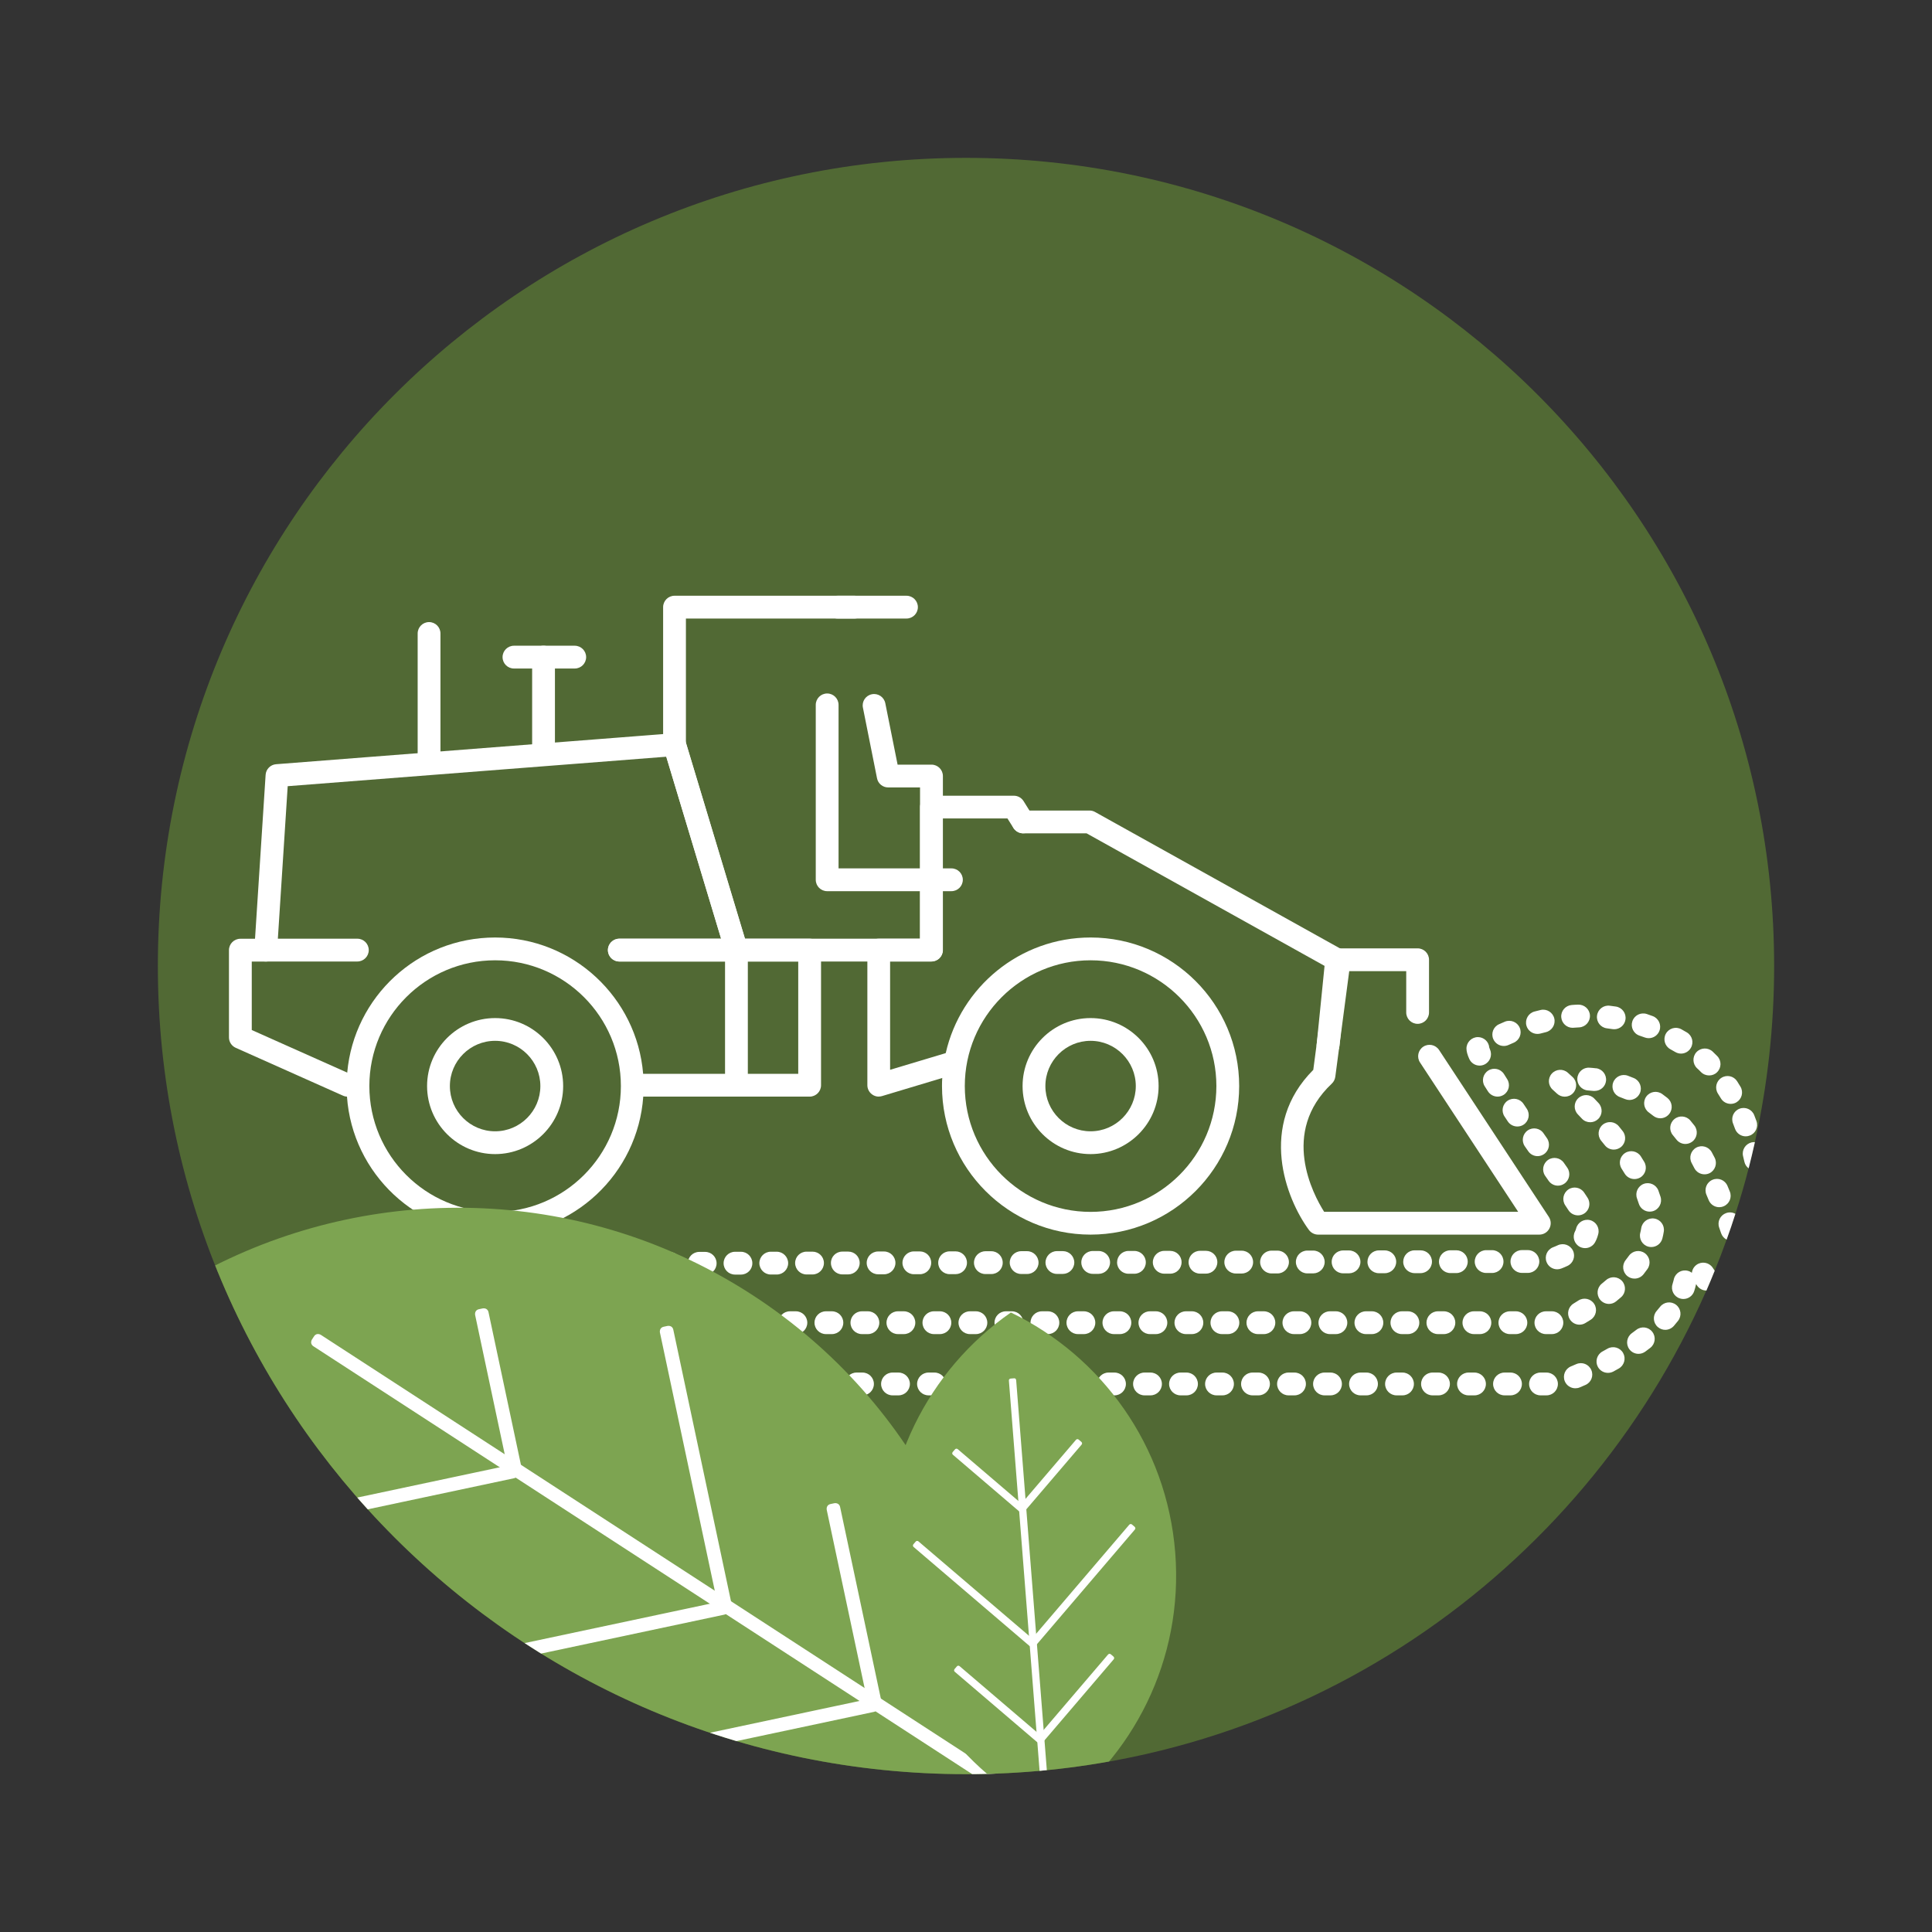 <?xml version="1.0" encoding="UTF-8"?><svg id="Layer_1" xmlns="http://www.w3.org/2000/svg" xmlns:xlink="http://www.w3.org/1999/xlink" viewBox="0 0 322 322"><rect x="0" y="0" width="322" height="322" fill="#333333" stroke="none"/><defs><style>.cls-1{fill:none;}.cls-1,.cls-2,.cls-3,.cls-4{stroke-width:0px;}.cls-2{fill:#7da451;}.cls-5{clip-path:url(#clippath);}.cls-3{fill:#fff;}.cls-4{fill:#516934;}</style><clipPath id="clippath"><path class="cls-1" d="M26.31,161c0,74.39,60.3,134.69,134.69,134.69s134.69-60.3,134.69-134.69S235.39,26.31,161,26.31,26.31,86.61,26.31,161"/></clipPath></defs><path class="cls-4" d="M295.69,161c0,10.08-1.11,19.91-3.21,29.36-.32,1.46-.67,2.91-1.04,4.36-.66,2.56-1.4,5.09-2.21,7.59-.46,1.44-.94,2.87-1.46,4.29-.62,1.75-1.29,3.48-1.99,5.19-.44,1.11-.91,2.21-1.38,3.3h-.01c-20.83,47.46-68.24,80.61-123.39,80.61-74.39,0-134.69-60.31-134.69-134.7S86.61,26.31,161,26.31s134.69,60.3,134.69,134.69Z"/><path class="cls-3" d="M45.5,212.6c-1.05,0-1.9-.85-1.9-1.9,0-1.05.85-1.9,1.9-1.9h.5s0,0,0,0c1.05,0,1.9.85,1.9,1.9,0,1.05-.85,1.9-1.9,1.9h-.5s0,0,0,0Z"/><path class="cls-3" d="M263,167.44c-.35,0-.71.04-1.05.06-1.05.09-1.83,1-1.74,2.05.08.99.91,1.75,1.89,1.75.05,0,.1-.01.15-.01.31-.02.62-.04.94-.06,1.04-.05,1.85-.94,1.8-1.99-.05-1.05-.94-1.84-1.99-1.8ZM269.32,167.76c-.35-.05-.7-.1-1.04-.14-1.04-.13-1.99.62-2.11,1.66-.13,1.04.61,1.99,1.66,2.11.3.04.61.08.92.13.09.01.19.02.29.02.92,0,1.73-.67,1.87-1.61.16-1.04-.55-2.01-1.59-2.17ZM259.05,169.75c-.24-1.02-1.26-1.66-2.28-1.42-.35.08-.69.17-1.03.26-1.01.27-1.61,1.32-1.34,2.33.23.85,1,1.4,1.83,1.4.17,0,.33-.02.5-.06.29-.08.6-.16.9-.23,1.02-.24,1.66-1.26,1.42-2.28ZM275.45,169.35c-.33-.12-.66-.24-.99-.35-1-.32-2.07.21-2.4,1.21-.33.99.2,2.07,1.2,2.4.29.1.59.2.89.31.21.08.43.11.65.11.77,0,1.5-.48,1.78-1.25.36-.98-.15-2.07-1.13-2.43ZM253.29,171.3c-.4-.96-1.51-1.42-2.48-1.02-.34.14-.65.28-.96.42-.96.42-1.39,1.54-.96,2.5.32.71,1.01,1.13,1.74,1.13.26,0,.52-.05.77-.16.28-.13.57-.26.87-.38.97-.41,1.43-1.52,1.02-2.49ZM281.13,172.06c-.3-.18-.6-.35-.91-.52-.92-.5-2.07-.17-2.58.75-.5.92-.17,2.07.75,2.58.27.15.54.3.81.46.31.18.64.27.97.27.65,0,1.28-.34,1.63-.94.54-.9.24-2.06-.67-2.6ZM248.34,174.94c-.08-.19-.12-.3-.13-.35-.08-.98-.9-1.74-1.9-1.74h-.02c-1.05.02-1.89.88-1.88,1.93.01.47.15.99.45,1.67.31.72,1.01,1.15,1.74,1.15.25,0,.51-.05.76-.16.96-.42,1.4-1.54.98-2.5ZM286.21,176.02c-.25-.26-.51-.51-.77-.76-.77-.71-1.97-.67-2.69.09-.71.77-.67,1.97.09,2.69.23.2.44.41.65.63.37.38.87.57,1.36.57s.96-.17,1.32-.53c.76-.74.77-1.94.04-2.69ZM251.19,179.85l-.52-.83c-.56-.89-1.73-1.16-2.62-.6-.89.56-1.16,1.73-.6,2.62l.54.85c.37.57.98.88,1.61.88.35,0,.7-.1,1.02-.3.88-.57,1.14-1.74.57-2.62ZM290.08,181.12c-.18-.31-.37-.61-.56-.91-.56-.88-1.73-1.14-2.62-.57-.88.56-1.14,1.73-.58,2.62.17.26.33.52.49.79.35.6.99.93,1.64.93.32,0,.66-.08.96-.26.9-.54,1.2-1.7.67-2.6ZM254.46,184.79l-.55-.82c-.58-.87-1.76-1.1-2.64-.52-.87.59-1.1,1.77-.51,2.64l.55.83c.37.54.97.83,1.58.83.37,0,.74-.1,1.06-.32.87-.59,1.1-1.77.51-2.64ZM292.74,186.84c-.12-.33-.24-.65-.37-.98-.38-.97-1.48-1.45-2.46-1.07-.98.38-1.46,1.48-1.07,2.46.11.29.22.59.33.88.28.78,1.01,1.26,1.78,1.26.22,0,.44-.04.65-.12.99-.35,1.5-1.44,1.14-2.43ZM257.83,189.71l-.57-.82c-.59-.87-1.78-1.08-2.64-.49-.86.6-1.08,1.78-.49,2.64l.57.82c.36.54.96.83,1.56.83.37,0,.75-.11,1.08-.34.86-.59,1.08-1.78.49-2.64ZM291.93,190.4c-1.03.25-1.66,1.27-1.42,2.29.08.31.15.62.22.93.1.46.36.85.71,1.1.37-1.45.72-2.9,1.04-4.36-.18-.02-.36,0-.55.04ZM261.22,194.63l-.57-.82c-.59-.86-1.78-1.08-2.64-.49-.86.6-1.08,1.78-.49,2.64l.57.82c.37.54.96.83,1.56.83.37,0,.75-.11,1.08-.34.86-.59,1.08-1.78.49-2.64ZM264.59,199.62l-.56-.85c-.58-.87-1.76-1.11-2.63-.53-.87.59-1.11,1.76-.53,2.64l.54.82c.36.56.97.86,1.59.86.36,0,.72-.1,1.04-.31.88-.57,1.12-1.75.55-2.63ZM264.99,203.35c-1.02-.24-2.05.38-2.3,1.4-.04.16-.1.33-.19.49-.48.94-.12,2.08.81,2.57.28.14.58.21.88.21.68,0,1.34-.37,1.68-1.02.23-.43.4-.89.51-1.35.25-1.02-.37-2.05-1.39-2.3ZM262.17,208.46c-.44-.95-1.57-1.36-2.53-.92-.27.13-.54.24-.8.34-.98.38-1.46,1.48-1.08,2.46.29.75,1.01,1.21,1.77,1.21.23,0,.46-.04.69-.13.32-.12.67-.27,1.03-.44.95-.44,1.36-1.57.92-2.52ZM254.65,208.35h-1c-1.05,0-1.9.86-1.9,1.91s.86,1.89,1.9,1.89h1c1.05,0,1.9-.86,1.9-1.9-.01-1.05-.86-1.9-1.9-1.9ZM248.68,208.36h-.99c-1.05.01-1.9.86-1.9,1.91s.85,1.89,1.9,1.89h1c1.05,0,1.9-.85,1.89-1.9,0-1.05-.85-1.9-1.9-1.9ZM242.72,208.38h-.99c-1.05,0-1.9.85-1.9,1.9s.85,1.9,1.9,1.9h1c1.05-.01,1.89-.86,1.89-1.91s-.85-1.89-1.9-1.89ZM236.76,208.39h-1c-1.05,0-1.89.86-1.89,1.91s.85,1.89,1.9,1.89h1c1.05-.01,1.89-.86,1.89-1.91s-.85-1.89-1.9-1.89ZM230.8,208.4h-1c-1.05.01-1.89.86-1.89,1.91s.85,1.89,1.9,1.89h.99c1.05,0,1.9-.85,1.9-1.9s-.85-1.9-1.9-1.9ZM224.84,208.41h-1c-1.05.01-1.9.86-1.89,1.91,0,1.05.85,1.9,1.9,1.9h.99c1.05-.01,1.9-.86,1.9-1.91s-.85-1.9-1.9-1.9ZM218.88,208.43h-1c-1.05,0-1.9.85-1.9,1.9.01,1.05.86,1.9,1.9,1.9h1c1.05-.01,1.9-.86,1.9-1.91-.01-1.04-.86-1.89-1.9-1.89ZM212.92,208.44h-1c-1.05,0-1.9.86-1.9,1.91.01,1.04.86,1.89,1.9,1.89h1c1.05,0,1.9-.86,1.9-1.9-.01-1.05-.86-1.9-1.9-1.9ZM206.95,208.45h-.99c-1.05.01-1.9.86-1.9,1.91s.86,1.89,1.9,1.89h1c1.05,0,1.9-.85,1.89-1.9,0-1.05-.85-1.9-1.9-1.9ZM200.99,208.47h-.99c-1.05,0-1.9.85-1.9,1.9s.85,1.9,1.9,1.9h1c1.05,0,1.89-.86,1.89-1.91s-.85-1.89-1.9-1.89ZM195.03,208.48h-1c-1.04,0-1.89.86-1.89,1.9s.85,1.9,1.9,1.9h1c1.05,0,1.89-.86,1.89-1.91s-.85-1.89-1.9-1.89ZM189.07,208.49h-1c-1.05.01-1.89.86-1.89,1.91s.85,1.89,1.9,1.89h.99c1.05,0,1.9-.85,1.9-1.9s-.85-1.9-1.9-1.9ZM183.11,208.5h-1c-1.05.01-1.9.86-1.89,1.91,0,1.05.85,1.9,1.9,1.9h.99c1.05-.01,1.9-.86,1.9-1.91s-.85-1.9-1.9-1.9ZM177.15,208.52h-1c-1.05,0-1.9.86-1.9,1.91.01,1.04.86,1.89,1.9,1.89h1c1.05-.01,1.9-.86,1.9-1.91-.01-1.05-.86-1.89-1.9-1.89ZM171.19,208.53h-1c-1.05.01-1.9.86-1.9,1.91.01,1.04.86,1.89,1.9,1.89h1c1.05,0,1.9-.85,1.9-1.9-.01-1.05-.86-1.9-1.9-1.9ZM165.23,208.54h-1c-1.05.01-1.9.86-1.9,1.91s.85,1.89,1.9,1.89h1c1.05,0,1.9-.85,1.89-1.9,0-1.05-.85-1.9-1.89-1.9ZM159.26,208.56h-.99c-1.05,0-1.9.85-1.9,1.9s.85,1.9,1.9,1.9h1c1.05-.01,1.9-.86,1.89-1.91,0-1.05-.85-1.89-1.9-1.89ZM153.3,208.57h-1c-1.04,0-1.89.86-1.89,1.9s.85,1.9,1.9,1.9h1c1.05,0,1.89-.86,1.89-1.91s-.85-1.89-1.9-1.89ZM147.34,208.58h-1c-1.05.01-1.9.86-1.89,1.91,0,1.05.85,1.89,1.9,1.89h1c1.05,0,1.89-.86,1.89-1.9s-.85-1.9-1.9-1.9ZM141.38,208.6h-1c-1.05,0-1.9.85-1.89,1.9,0,1.05.85,1.9,1.9,1.9h.99c1.05-.01,1.9-.86,1.9-1.91s-.85-1.89-1.9-1.89ZM135.42,208.61h-1c-1.05,0-1.9.85-1.9,1.9.01,1.05.86,1.9,1.9,1.9h1c1.05,0,1.9-.86,1.9-1.91s-.85-1.89-1.9-1.89ZM129.46,208.62h-1c-1.05,0-1.9.86-1.9,1.91.01,1.04.86,1.89,1.9,1.89h1c1.05,0,1.9-.85,1.9-1.9-.01-1.05-.86-1.9-1.9-1.9ZM123.5,208.63h-1c-1.05,0-1.9.86-1.9,1.91s.85,1.89,1.9,1.89h1c1.05,0,1.9-.85,1.89-1.9,0-1.05-.85-1.9-1.89-1.9ZM117.53,208.65h-.99c-1.05,0-1.9.85-1.9,1.9s.85,1.9,1.9,1.9h1c1.05,0,1.9-.86,1.89-1.91,0-1.04-.85-1.89-1.9-1.89ZM111.57,208.66h-1c-1.04,0-1.89.86-1.89,1.91s.85,1.89,1.9,1.89h1c1.05,0,1.89-.86,1.89-1.9s-.85-1.9-1.9-1.9ZM105.61,208.67h-1c-1.05.01-1.89.86-1.89,1.91s.85,1.89,1.9,1.89h.99c1.05,0,1.9-.85,1.9-1.9s-.85-1.9-1.9-1.9ZM99.65,208.69h-1c-1.05,0-1.9.85-1.89,1.9,0,1.05.85,1.9,1.9,1.9h.99c1.05-.01,1.9-.86,1.9-1.91s-.85-1.89-1.9-1.89ZM93.69,208.7h-1c-1.05,0-1.9.86-1.89,1.91,0,1.04.85,1.89,1.89,1.89h1c1.05-.01,1.9-.86,1.9-1.91-.01-1.05-.86-1.89-1.9-1.89ZM87.73,208.71h-1c-1.05.01-1.9.86-1.9,1.91.01,1.04.86,1.89,1.9,1.89h1c1.05,0,1.9-.85,1.9-1.9-.01-1.05-.86-1.9-1.9-1.9ZM81.77,208.72h-1c-1.05.01-1.9.86-1.9,1.91s.85,1.9,1.9,1.9h1c1.05-.01,1.9-.86,1.9-1.91-.01-1.05-.86-1.9-1.9-1.9ZM75.8,208.74h-.99c-1.05,0-1.9.85-1.9,1.9s.85,1.9,1.9,1.9h1c1.05-.01,1.9-.86,1.89-1.91,0-1.05-.85-1.89-1.9-1.89ZM69.84,208.75h-.99c-1.05,0-1.9.86-1.9,1.91s.85,1.89,1.9,1.89h1c1.05,0,1.89-.86,1.89-1.9s-.85-1.9-1.9-1.9ZM63.88,208.76h-1c-1.05,0-1.89.86-1.89,1.91s.85,1.89,1.9,1.89h1c1.05,0,1.89-.86,1.89-1.9s-.85-1.9-1.9-1.9ZM57.92,208.78h-1c-1.05,0-1.9.85-1.89,1.9,0,1.05.85,1.9,1.9,1.9h.99c1.05,0,1.9-.86,1.9-1.91s-.85-1.89-1.9-1.89ZM51.96,208.79h-1c-1.05,0-1.9.86-1.89,1.9,0,1.05.85,1.9,1.89,1.9h1c1.05,0,1.9-.86,1.9-1.91s-.85-1.89-1.9-1.89Z"/><path class="cls-3" d="M122.74,182.77c-1.05,0-1.9-.85-1.9-1.9v-22.52c0-1.05.85-1.9,1.9-1.9s1.9.85,1.9,1.9v22.52c0,1.05-.85,1.9-1.9,1.9Z"/><path class="cls-3" d="M151.08,103.09h-11.48c-1.05,0-1.9-.85-1.9-1.9s.85-1.9,1.9-1.9h11.48c1.05,0,1.9.85,1.9,1.9s-.85,1.9-1.9,1.9Z"/><path class="cls-3" d="M90.59,127.35c-1.05,0-1.9-.85-1.9-1.9v-15.93c0-1.05.85-1.9,1.9-1.9s1.9.85,1.9,1.9v15.93c0,1.05-.85,1.9-1.9,1.9Z"/><path class="cls-3" d="M95.79,111.42h-10.13c-1.05,0-1.9-.85-1.9-1.9s.85-1.9,1.9-1.9h10.13c1.05,0,1.9.85,1.9,1.9s-.85,1.9-1.9,1.9Z"/><path class="cls-3" d="M71.51,128.32c-1.05,0-1.9-.85-1.9-1.9v-20.84c0-1.05.85-1.9,1.9-1.9s1.9.85,1.9,1.9v20.84c0,1.05-.85,1.9-1.9,1.9Z"/><path class="cls-3" d="M221.34,176.08c-.06,0-.13,0-.19,0-1.04-.1-1.8-1.04-1.7-2.08l1.31-13.02-39.66-22.09h-10.57c-1.05,0-1.9-.85-1.9-1.9s.85-1.9,1.9-1.9h11.06c.32,0,.64.08.92.24l41.19,22.94c.66.37,1.04,1.09.97,1.85l-1.43,14.26c-.1.98-.92,1.71-1.89,1.71Z"/><path class="cls-3" d="M122.74,160.25h-19.52c-1.05,0-1.9-.85-1.9-1.9s.85-1.9,1.9-1.9h16.97l-9.14-30.33-63.1,4.91-1.64,25.42h13.25c1.05,0,1.9.85,1.9,1.9s-.85,1.9-1.9,1.9h-15.27c-.52,0-1.03-.22-1.39-.6-.36-.38-.54-.9-.51-1.42l1.88-29.09c.06-.94.81-1.7,1.75-1.77l66.27-5.16c.89-.07,1.71.49,1.97,1.35l10.32,34.25c.17.58.06,1.2-.29,1.68s-.92.77-1.52.77Z"/><path class="cls-3" d="M134.94,182.77h-28.34c-1.05,0-1.9-.85-1.9-1.9s.85-1.9,1.9-1.9h26.44v-18.72h-29.82c-1.05,0-1.9-.85-1.9-1.9s.85-1.9,1.9-1.9h31.72c1.05,0,1.9.85,1.9,1.9v22.52c0,1.05-.85,1.9-1.9,1.9Z"/><path class="cls-3" d="M57.91,182.77c-.26,0-.52-.05-.77-.17l-17.86-7.97c-.68-.31-1.12-.98-1.12-1.73v-14.54c0-1.05.85-1.9,1.9-1.9h4.23c1.05,0,1.9.85,1.9,1.9s-.85,1.9-1.9,1.9h-2.33v11.41l16.74,7.47c.96.43,1.39,1.55.96,2.51-.32.71-1.01,1.13-1.74,1.13Z"/><path class="cls-3" d="M155.24,160.25h-32.5c-.84,0-1.58-.55-1.82-1.35l-10.32-34.25c-.05-.18-.08-.36-.08-.55v-22.91c0-1.05.85-1.9,1.9-1.9h29.99c1.05,0,1.9.85,1.9,1.9s-.85,1.9-1.9,1.9h-28.09v20.73l9.83,32.63h29.19v-25.21h-5.31c-.91,0-1.69-.64-1.86-1.53l-2.35-11.77c-.21-1.03.46-2.03,1.49-2.23,1.03-.21,2.03.46,2.24,1.49l2.05,10.24h5.65c1.05,0,1.9.85,1.9,1.9v29.01c0,1.05-.85,1.9-1.9,1.9Z"/><path class="cls-3" d="M146.46,182.77c-.4,0-.8-.13-1.13-.38-.48-.36-.77-.92-.77-1.52v-22.52c0-1.05.85-1.9,1.9-1.9h6.88v-21.93c0-1.05.85-1.9,1.9-1.9h13.74c.66,0,1.26.34,1.61.89l1.54,2.47c.56.89.28,2.06-.61,2.62-.89.55-2.06.28-2.62-.61l-.99-1.58h-10.78v21.93c0,1.05-.85,1.9-1.9,1.9h-6.88v18.06l10-3c1-.3,2.06.27,2.37,1.27.3,1-.27,2.06-1.27,2.37l-12.45,3.74c-.18.05-.36.08-.55.08Z"/><path class="cls-3" d="M181.76,156.25c-11.77,0-21.65,8.26-24.14,19.28-.31,1.34-.51,2.73-.58,4.15-.03.44-.04.88-.04,1.33,0,13.66,11.11,24.76,24.76,24.76s24.77-11.1,24.77-24.76-11.11-24.76-24.77-24.76ZM181.76,201.98c-11.55,0-20.96-9.41-20.96-20.97s9.41-20.96,20.96-20.96,20.97,9.4,20.97,20.96-9.41,20.97-20.97,20.97Z"/><path class="cls-3" d="M181.76,169.68c-6.25,0-11.33,5.08-11.33,11.33s5.08,11.34,11.33,11.34,11.34-5.09,11.34-11.34-5.08-11.33-11.34-11.33ZM181.76,188.55c-4.15,0-7.53-3.38-7.53-7.54s3.38-7.54,7.53-7.54,7.54,3.39,7.54,7.54-3.38,7.54-7.54,7.54Z"/><path class="cls-3" d="M107.19,178.97c-1.04-12.7-11.71-22.72-24.67-22.72s-23.52,9.92-24.65,22.52c-.08.74-.11,1.48-.11,2.24,0,.59.02,1.18.07,1.76.9,12.84,11.63,23,24.69,23s23.79-10.16,24.69-23c.05-.58.07-1.17.07-1.76,0-.69-.03-1.37-.09-2.04ZM82.52,201.98c-11.56,0-20.96-9.41-20.96-20.97s9.4-20.96,20.96-20.96,20.96,9.4,20.96,20.96-9.4,20.97-20.96,20.97Z"/><path class="cls-3" d="M82.52,169.68c-6.25,0-11.34,5.08-11.34,11.33s5.09,11.34,11.34,11.34,11.34-5.09,11.34-11.34-5.09-11.33-11.34-11.33ZM82.52,188.55c-4.16,0-7.54-3.38-7.54-7.54s3.38-7.54,7.54-7.54,7.54,3.39,7.54,7.54-3.38,7.54-7.54,7.54Z"/><path class="cls-3" d="M256.56,205.77h-36.87c-.6,0-1.17-.29-1.53-.77-3.85-5.23-8.54-17.41.72-26.69l2.45-18.6c.12-.95.93-1.65,1.88-1.65h13.06c1.05,0,1.9.85,1.9,1.9v8.78c0,1.05-.85,1.9-1.9,1.9s-1.9-.85-1.9-1.9v-6.88h-9.5l-2.32,17.6c-.06.43-.26.84-.58,1.14-8.63,8.12-3.12,18.46-1.28,21.37h32.34l-16.36-24.89c-.58-.88-.33-2.05.54-2.63.88-.58,2.05-.33,2.63.54l18.3,27.83c.38.58.42,1.33.08,1.95-.33.62-.97,1-1.67,1Z"/><path class="cls-3" d="M158.57,148.53h-20.71c-1.05,0-1.9-.85-1.9-1.9v-29.15c0-1.05.85-1.9,1.9-1.9s1.9.85,1.9,1.9v27.25h18.81c1.05,0,1.9.85,1.9,1.9s-.85,1.9-1.9,1.9Z"/><path class="cls-3" d="M266,178.05c-.37-.05-.74-.08-1.09-.1-1.04-.08-1.95.72-2.02,1.77-.07,1.04.72,1.95,1.77,2.02.29.02.59.05.9.08.08,0,.15,0,.23,0,.95,0,1.77-.71,1.88-1.67.12-1.05-.63-1.99-1.67-2.11ZM262.09,179.5c-.37-.35-.64-.59-.78-.71-.78-.7-1.98-.63-2.68.15-.7.78-.63,1.98.16,2.68.13.12.37.34.71.65.36.34.83.51,1.29.51.51,0,1.02-.2,1.39-.6.72-.77.68-1.97-.09-2.68ZM272.31,179.68c-.35-.14-.69-.28-1.02-.4-.99-.36-2.08.16-2.43,1.14-.36.99.15,2.08,1.14,2.43.28.11.56.21.84.33.24.1.49.15.73.15.75,0,1.45-.44,1.76-1.17.4-.96-.06-2.08-1.02-2.48ZM277.9,182.99c-.29-.23-.58-.45-.86-.65-.86-.62-2.04-.43-2.66.42-.61.85-.42,2.04.43,2.65.24.18.48.36.72.55.35.28.77.42,1.18.42.56,0,1.12-.25,1.49-.72.66-.82.52-2.01-.3-2.67ZM266.43,183.85l-.7-.74c-.72-.76-1.92-.8-2.69-.07-.76.72-.79,1.92-.07,2.68l.68.72c.37.4.88.6,1.39.6.46,0,.93-.17,1.29-.51.77-.71.81-1.91.1-2.68ZM282.4,187.59c-.22-.28-.44-.56-.67-.83-.67-.8-1.87-.91-2.67-.24-.81.67-.92,1.87-.25,2.67.2.24.4.48.59.73.37.48.93.74,1.5.74.41,0,.82-.14,1.17-.41.82-.64.97-1.83.33-2.66ZM270.45,188.52c-.21-.27-.43-.54-.64-.8-.67-.82-1.86-.94-2.68-.28-.81.67-.93,1.86-.27,2.68.2.25.41.5.61.75.37.48.93.73,1.49.73.41,0,.83-.14,1.18-.41.82-.65.96-1.85.31-2.67ZM285.78,192.96c-.17-.32-.33-.63-.49-.93-.51-.92-1.66-1.26-2.58-.76-.92.51-1.26,1.66-.76,2.58.15.27.3.55.44.84.34.66,1.01,1.03,1.7,1.03.29,0,.58-.06.86-.2.93-.48,1.3-1.63.83-2.56ZM274.03,193.63c-.18-.3-.36-.59-.55-.89-.56-.88-1.74-1.14-2.62-.58-.89.56-1.15,1.74-.59,2.62.18.27.35.54.51.82.36.59.99.91,1.63.91.33,0,.67-.09.98-.27.9-.54,1.18-1.71.64-2.61ZM288.3,198.58l-.39-.94c-.41-.97-1.52-1.42-2.49-1.01-.97.4-1.42,1.52-1.02,2.48l.38.91c.31.74,1.01,1.18,1.76,1.18.24,0,.49-.05.72-.15.97-.39,1.44-1.5,1.04-2.47ZM276.76,199.48c-.11-.35-.23-.7-.36-1.05-.36-.98-1.46-1.48-2.44-1.12-.98.37-1.48,1.46-1.12,2.44.11.29.2.57.29.85.25.81,1,1.34,1.81,1.34.19,0,.38-.03.56-.08,1.01-.31,1.57-1.38,1.26-2.38ZM287.69,202.18c-.99.35-1.51,1.43-1.16,2.42.11.31.22.62.32.93.16.48.5.86.92,1.07.52-1.42,1-2.85,1.46-4.29-.45-.26-1.01-.32-1.54-.13ZM275.71,203.09c-1.03-.16-2,.55-2.17,1.59-.04.26-.09.52-.16.78-.26,1.02.35,2.06,1.36,2.32.16.04.32.06.48.06.84,0,1.61-.56,1.84-1.42.1-.38.18-.77.24-1.16.16-1.04-.55-2.01-1.59-2.17ZM274.13,208.86c-.85-.61-2.03-.42-2.65.44-.17.24-.35.48-.54.72-.65.82-.52,2.01.3,2.67.35.28.77.41,1.18.41.56,0,1.11-.24,1.49-.71.23-.29.45-.58.66-.88.61-.85.42-2.04-.44-2.65ZM270.37,213.53c-.69-.79-1.89-.88-2.68-.19-.24.21-.49.41-.73.61-.81.66-.93,1.86-.27,2.67.38.46.92.7,1.47.7.43,0,.85-.14,1.2-.43.27-.22.54-.44.81-.68.8-.68.88-1.88.2-2.68ZM265.7,217.32c-.57-.88-1.74-1.14-2.63-.57-.28.18-.55.35-.81.51-.89.54-1.18,1.71-.63,2.61.36.59.98.91,1.62.91.34,0,.68-.09.99-.28.28-.17.58-.36.89-.55.88-.57,1.14-1.75.57-2.63ZM102.65,218.55h-1c-1.05,0-1.9.85-1.9,1.9s.85,1.9,1.9,1.9h1c1.05,0,1.9-.85,1.9-1.9s-.85-1.9-1.9-1.9ZM108.65,218.55h-1c-1.05,0-1.9.85-1.9,1.9s.85,1.9,1.9,1.9h1c1.05,0,1.9-.85,1.9-1.9s-.85-1.9-1.9-1.9ZM114.65,218.55h-1c-1.05,0-1.9.85-1.9,1.9s.85,1.9,1.9,1.9h1c1.05,0,1.9-.85,1.9-1.9s-.85-1.9-1.9-1.9ZM120.65,218.55h-1c-1.05,0-1.9.85-1.9,1.9s.85,1.9,1.9,1.9h1c1.05,0,1.9-.85,1.9-1.9s-.85-1.9-1.9-1.9ZM126.65,218.55h-1c-1.05,0-1.9.85-1.9,1.9s.85,1.9,1.9,1.9h1c1.05,0,1.9-.85,1.9-1.9s-.85-1.9-1.9-1.9ZM132.65,218.55h-1c-1.05,0-1.9.85-1.9,1.9s.85,1.9,1.9,1.9h1c1.05,0,1.9-.85,1.9-1.9s-.85-1.9-1.9-1.9ZM138.65,218.55h-1c-1.05,0-1.9.85-1.9,1.9s.85,1.9,1.9,1.9h1c1.05,0,1.9-.85,1.9-1.9s-.85-1.9-1.9-1.9ZM144.65,218.55h-1c-1.05,0-1.9.85-1.9,1.9s.85,1.9,1.9,1.9h1c1.05,0,1.9-.85,1.9-1.9s-.85-1.9-1.9-1.9ZM150.65,218.55h-1c-1.05,0-1.9.85-1.9,1.9s.85,1.9,1.9,1.9h1c1.05,0,1.9-.85,1.9-1.9s-.85-1.9-1.9-1.9ZM156.65,218.55h-1c-1.05,0-1.9.85-1.9,1.9s.85,1.9,1.9,1.9h1c1.05,0,1.9-.85,1.9-1.9s-.85-1.9-1.9-1.9ZM162.65,218.55h-1c-1.05,0-1.9.85-1.9,1.9s.85,1.9,1.9,1.9h1c1.05,0,1.9-.85,1.9-1.9s-.85-1.9-1.9-1.9ZM168.65,218.55h-1c-1.05,0-1.9.85-1.9,1.9s.85,1.9,1.9,1.9h1c1.05,0,1.9-.85,1.9-1.9s-.85-1.9-1.9-1.9ZM174.65,218.55h-1c-1.05,0-1.9.85-1.9,1.9s.85,1.9,1.9,1.9h1c1.05,0,1.9-.85,1.9-1.9s-.85-1.9-1.9-1.9ZM180.65,218.55h-1c-1.05,0-1.9.85-1.9,1.9s.85,1.9,1.9,1.9h1c1.05,0,1.9-.85,1.9-1.9s-.85-1.9-1.9-1.9ZM186.65,218.55h-1c-1.05,0-1.9.85-1.9,1.9s.85,1.9,1.9,1.9h1c1.05,0,1.9-.85,1.9-1.9s-.85-1.9-1.9-1.9ZM192.65,218.55h-1c-1.05,0-1.9.85-1.9,1.9s.85,1.9,1.9,1.9h1c1.05,0,1.9-.85,1.9-1.9s-.85-1.9-1.9-1.9ZM198.65,218.55h-1c-1.05,0-1.9.85-1.9,1.9s.85,1.9,1.9,1.9h1c1.05,0,1.9-.85,1.9-1.9s-.85-1.9-1.9-1.9ZM204.65,218.55h-1c-1.05,0-1.9.85-1.9,1.9s.85,1.9,1.9,1.9h1c1.05,0,1.9-.85,1.9-1.9s-.85-1.9-1.9-1.9ZM210.65,218.55h-1c-1.05,0-1.9.85-1.9,1.9s.85,1.9,1.9,1.9h1c1.05,0,1.9-.85,1.9-1.9s-.85-1.9-1.9-1.9ZM216.65,218.55h-1c-1.05,0-1.9.85-1.9,1.9s.85,1.9,1.9,1.9h1c1.05,0,1.9-.85,1.9-1.9s-.85-1.9-1.9-1.9ZM222.65,218.55h-1c-1.05,0-1.9.85-1.9,1.9s.85,1.9,1.9,1.9h1c1.05,0,1.9-.85,1.9-1.9s-.85-1.9-1.9-1.9ZM228.65,218.55h-1c-1.05,0-1.9.85-1.9,1.9s.85,1.9,1.9,1.9h1c1.05,0,1.9-.85,1.9-1.9s-.85-1.9-1.9-1.9ZM234.65,218.55h-1c-1.05,0-1.9.85-1.9,1.9s.85,1.9,1.9,1.9h1c1.05,0,1.9-.85,1.9-1.9s-.85-1.9-1.9-1.9ZM240.65,218.55h-1c-1.05,0-1.9.85-1.9,1.9s.85,1.9,1.9,1.9h1c1.05,0,1.9-.85,1.9-1.9s-.85-1.9-1.9-1.9ZM246.65,218.55h-1c-1.05,0-1.9.85-1.9,1.9s.85,1.9,1.9,1.9h1c1.05,0,1.9-.85,1.9-1.9s-.85-1.9-1.9-1.9ZM252.65,218.55h-1c-1.05,0-1.9.85-1.9,1.9s.85,1.9,1.9,1.9h1c1.05,0,1.9-.85,1.9-1.9s-.85-1.9-1.9-1.9ZM258.65,218.55h-1c-1.05,0-1.9.85-1.9,1.9s.85,1.9,1.9,1.9h1c1.05,0,1.9-.85,1.9-1.9s-.85-1.9-1.9-1.9Z"/><path class="cls-3" d="M285.41,211.23c-.61-.85-1.8-1.04-2.65-.43-.46.33-.72.82-.78,1.33-.2-.15-.43-.27-.69-.33-1.02-.26-2.05.35-2.31,1.37l-.05.22c-.05.22-.11.43-.18.64-.32,1,.24,2.07,1.24,2.38.19.06.38.09.57.09.81,0,1.56-.52,1.81-1.33.1-.29.18-.59.25-.9l.04-.16s.02-.07.02-.1c.03.04.05.08.08.12.35.61.98.96,1.63.96h.01c.47-1.09.94-2.19,1.38-3.3-.13-.2-.25-.39-.37-.56ZM279.35,217.47c-.83-.65-2.02-.5-2.67.33-.18.23-.37.46-.57.69-.69.79-.6,1.99.19,2.68.36.31.8.47,1.24.47.53,0,1.06-.23,1.44-.66.24-.28.47-.56.7-.85.64-.82.5-2.02-.33-2.66ZM275.38,221.97c-.64-.83-1.83-.98-2.66-.33-.25.19-.5.38-.75.56-.85.62-1.04,1.81-.42,2.66.37.51.95.78,1.53.78.39,0,.78-.12,1.12-.36.29-.21.57-.43.85-.64.83-.65.98-1.84.33-2.67ZM270.52,225.5c-.51-.91-1.67-1.24-2.59-.73-.28.16-.56.32-.84.47-.93.5-1.27,1.65-.78,2.57.35.64,1,1,1.68,1,.3,0,.61-.07.9-.22.3-.17.6-.33.9-.5.92-.52,1.24-1.68.73-2.59ZM265.22,228.34c-.42-.97-1.53-1.41-2.5-.99-.31.13-.61.26-.89.38-.97.4-1.43,1.51-1.03,2.48.3.73,1.01,1.17,1.75,1.17.25,0,.49-.04.73-.14.3-.13.62-.26.95-.41.97-.41,1.41-1.53.99-2.49ZM131.75,228.76h-1c-1.04,0-1.9.85-1.9,1.9s.86,1.9,1.9,1.9h1c1.05,0,1.9-.85,1.9-1.9s-.85-1.9-1.9-1.9ZM137.75,228.76h-1c-1.04,0-1.9.85-1.9,1.9s.86,1.9,1.9,1.9h1c1.05,0,1.9-.85,1.9-1.9s-.85-1.9-1.9-1.9ZM143.75,228.76h-1c-1.04,0-1.9.85-1.9,1.9s.86,1.9,1.9,1.9h1c1.05,0,1.9-.85,1.9-1.9s-.85-1.9-1.9-1.9ZM149.75,228.76h-1c-1.04,0-1.9.85-1.9,1.9s.86,1.9,1.9,1.9h1c1.05,0,1.9-.85,1.9-1.9s-.85-1.9-1.9-1.9ZM155.75,228.76h-1c-1.04,0-1.9.85-1.9,1.9s.86,1.9,1.9,1.9h1c1.05,0,1.9-.85,1.9-1.9s-.85-1.9-1.9-1.9ZM161.75,228.76h-1c-1.04,0-1.9.85-1.9,1.9s.86,1.9,1.9,1.9h1c1.05,0,1.9-.85,1.9-1.9s-.85-1.9-1.9-1.9ZM167.75,228.76h-1c-1.04,0-1.9.85-1.9,1.9s.86,1.9,1.9,1.9h1c1.05,0,1.9-.85,1.9-1.9s-.85-1.9-1.9-1.9ZM173.75,228.76h-1c-1.04,0-1.9.85-1.9,1.9s.86,1.9,1.9,1.9h1c1.05,0,1.9-.85,1.9-1.9s-.85-1.9-1.9-1.9ZM179.75,228.76h-1c-1.04,0-1.9.85-1.9,1.9s.86,1.9,1.9,1.9h1c1.05,0,1.9-.85,1.9-1.9s-.85-1.9-1.9-1.9ZM185.75,228.76h-1c-1.04,0-1.9.85-1.9,1.9s.86,1.9,1.9,1.9h1c1.05,0,1.9-.85,1.9-1.9s-.85-1.9-1.9-1.9ZM191.75,228.76h-1c-1.04,0-1.9.85-1.9,1.9s.86,1.9,1.9,1.9h1c1.05,0,1.9-.85,1.9-1.9s-.85-1.9-1.9-1.9ZM197.75,228.76h-1c-1.04,0-1.9.85-1.9,1.9s.86,1.9,1.9,1.9h1c1.05,0,1.9-.85,1.9-1.9s-.85-1.9-1.9-1.9ZM203.75,228.76h-1c-1.04,0-1.9.85-1.9,1.9s.86,1.9,1.9,1.9h1c1.05,0,1.9-.85,1.9-1.9s-.85-1.9-1.9-1.9ZM209.75,228.76h-1c-1.04,0-1.9.85-1.9,1.9s.86,1.9,1.9,1.9h1c1.05,0,1.9-.85,1.9-1.9s-.85-1.9-1.9-1.9ZM215.75,228.76h-1c-1.04,0-1.9.85-1.9,1.9s.86,1.9,1.9,1.9h1c1.05,0,1.9-.85,1.9-1.9s-.85-1.9-1.9-1.9ZM221.75,228.76h-1c-1.04,0-1.9.85-1.9,1.9s.86,1.9,1.9,1.9h1c1.05,0,1.9-.85,1.9-1.9s-.85-1.9-1.9-1.9ZM227.75,228.76h-1c-1.04,0-1.9.85-1.9,1.9s.86,1.9,1.9,1.9h1c1.05,0,1.9-.85,1.9-1.9s-.85-1.9-1.9-1.9ZM233.75,228.76h-1c-1.04,0-1.9.85-1.9,1.9s.86,1.9,1.9,1.9h1c1.05,0,1.9-.85,1.9-1.9s-.85-1.9-1.9-1.9ZM239.75,228.76h-1c-1.04,0-1.9.85-1.9,1.9s.86,1.9,1.9,1.9h1c1.05,0,1.9-.85,1.9-1.9s-.85-1.9-1.9-1.9ZM245.75,228.76h-1c-1.04,0-1.9.85-1.9,1.9s.86,1.9,1.9,1.9h1c1.05,0,1.9-.85,1.9-1.9s-.85-1.9-1.9-1.9ZM251.75,228.76h-1c-1.04,0-1.9.85-1.9,1.9s.86,1.9,1.9,1.9h1c1.05,0,1.9-.85,1.9-1.9s-.85-1.9-1.9-1.9ZM257.75,228.76h-1c-1.04,0-1.9.85-1.9,1.9s.86,1.9,1.9,1.9h1c1.05,0,1.9-.85,1.9-1.9s-.85-1.9-1.9-1.9Z"/><g class="cls-5"><path class="cls-2" d="M166.31,295.75c1.48-30.95-13.06-61.83-40.91-79.92-27.86-18.09-61.99-18.81-89.65-4.87-1.48,30.95,13.06,61.83,40.91,79.92,27.86,18.09,61.99,18.81,89.65,4.87"/><path class="cls-3" d="M52,223.24s-.45.69.24,1.14l131.57,85.45s.69.45,1.14-.24l.34-.52s.45-.69-.24-1.14L53.48,222.48s-.69-.45-1.14.24l-.34.52Z"/><path class="cls-3" d="M112.42,291.53s.17.81.98.64l32.27-6.86s.81-.17.64-.98l-.13-.61s-.17-.81-.98-.64l-32.27,6.86s-.81.17-.64.98l.13.61Z"/><path class="cls-3" d="M74.12,278.16s.17.81.98.64l45.61-9.69s.81-.17.64-.98l-.13-.61s-.17-.81-.98-.64l-45.61,9.69s-.81.17-.64.98l.13.61Z"/><path class="cls-3" d="M58.92,251.21s.17.81.98.64l25.79-5.48s.81-.17.64-.98l-.13-.61s-.17-.81-.98-.64l-25.79,5.48s-.81.17-.64.98l.13.61Z"/><path class="cls-3" d="M139.04,250.54s.81-.17.98.64l6.86,32.27s.17.81-.64.98l-.61.13s-.81.17-.98-.64l-6.86-32.27s-.17-.81.64-.98l.61-.13Z"/><path class="cls-3" d="M111.24,220.99s.81-.17.98.64l9.69,45.61s.17.81-.64.98l-.61.13s-.81.17-.98-.64l-9.69-45.61s-.17-.81.64-.98l.61-.13Z"/><path class="cls-3" d="M80.44,218.07s.81-.17.98.64l5.48,25.79s.17.81-.64.98l-.61.13s-.81.17-.98-.64l-5.48-25.79s-.17-.81.64-.98l.61-.13Z"/><path class="cls-2" d="M175.08,302.56c13.74-9.54,22.2-25.92,20.79-43.8-1.41-17.88-12.32-32.74-27.39-40.01-13.74,9.54-22.2,25.92-20.79,43.8,1.41,17.88,12.32,32.74,27.39,40.01"/><path class="cls-3" d="M168.45,229.76s-.33.03-.3.35l6.66,84.69s.03.33.35.3l.56-.04s.33-.03.3-.35l-6.66-84.69s-.03-.33-.35-.3l-.56.04Z"/><path class="cls-3" d="M159.1,278.17s-.21.25.04.47l13.72,11.72s.25.21.47-.04l.37-.43s.21-.25-.04-.47l-13.72-11.72s-.25-.21-.47.04l-.37.43Z"/><path class="cls-3" d="M152.24,257.37s-.21.25.04.47l19.32,16.5s.25.21.47-.04l.37-.43s.21-.25-.04-.47l-19.32-16.5s-.25-.21-.47.04l-.37.43Z"/><path class="cls-3" d="M158.79,242s-.21.25.04.47l11,9.4s.25.21.47-.04l.37-.43s.21-.25-.04-.47l-11-9.4s-.25-.21-.47.04l-.37.43Z"/><path class="cls-3" d="M185.57,276.09s.25.21.04.47l-11.72,13.72s-.21.25-.47.04l-.43-.37s-.25-.21-.04-.47l11.72-13.72s.21-.25.47-.04l.43.37Z"/><path class="cls-3" d="M189.1,254.46s.25.21.04.47l-16.5,19.32s-.21.25-.47.04l-.43-.37s-.25-.21-.04-.47l16.5-19.32s.21-.25.47-.04l.43.37Z"/><path class="cls-3" d="M180.22,240.31s.25.21.04.47l-9.4,11s-.21.25-.47.04l-.43-.37s-.25-.21-.04-.47l9.4-11s.21-.25.47-.04l.43.37Z"/></g></svg>
